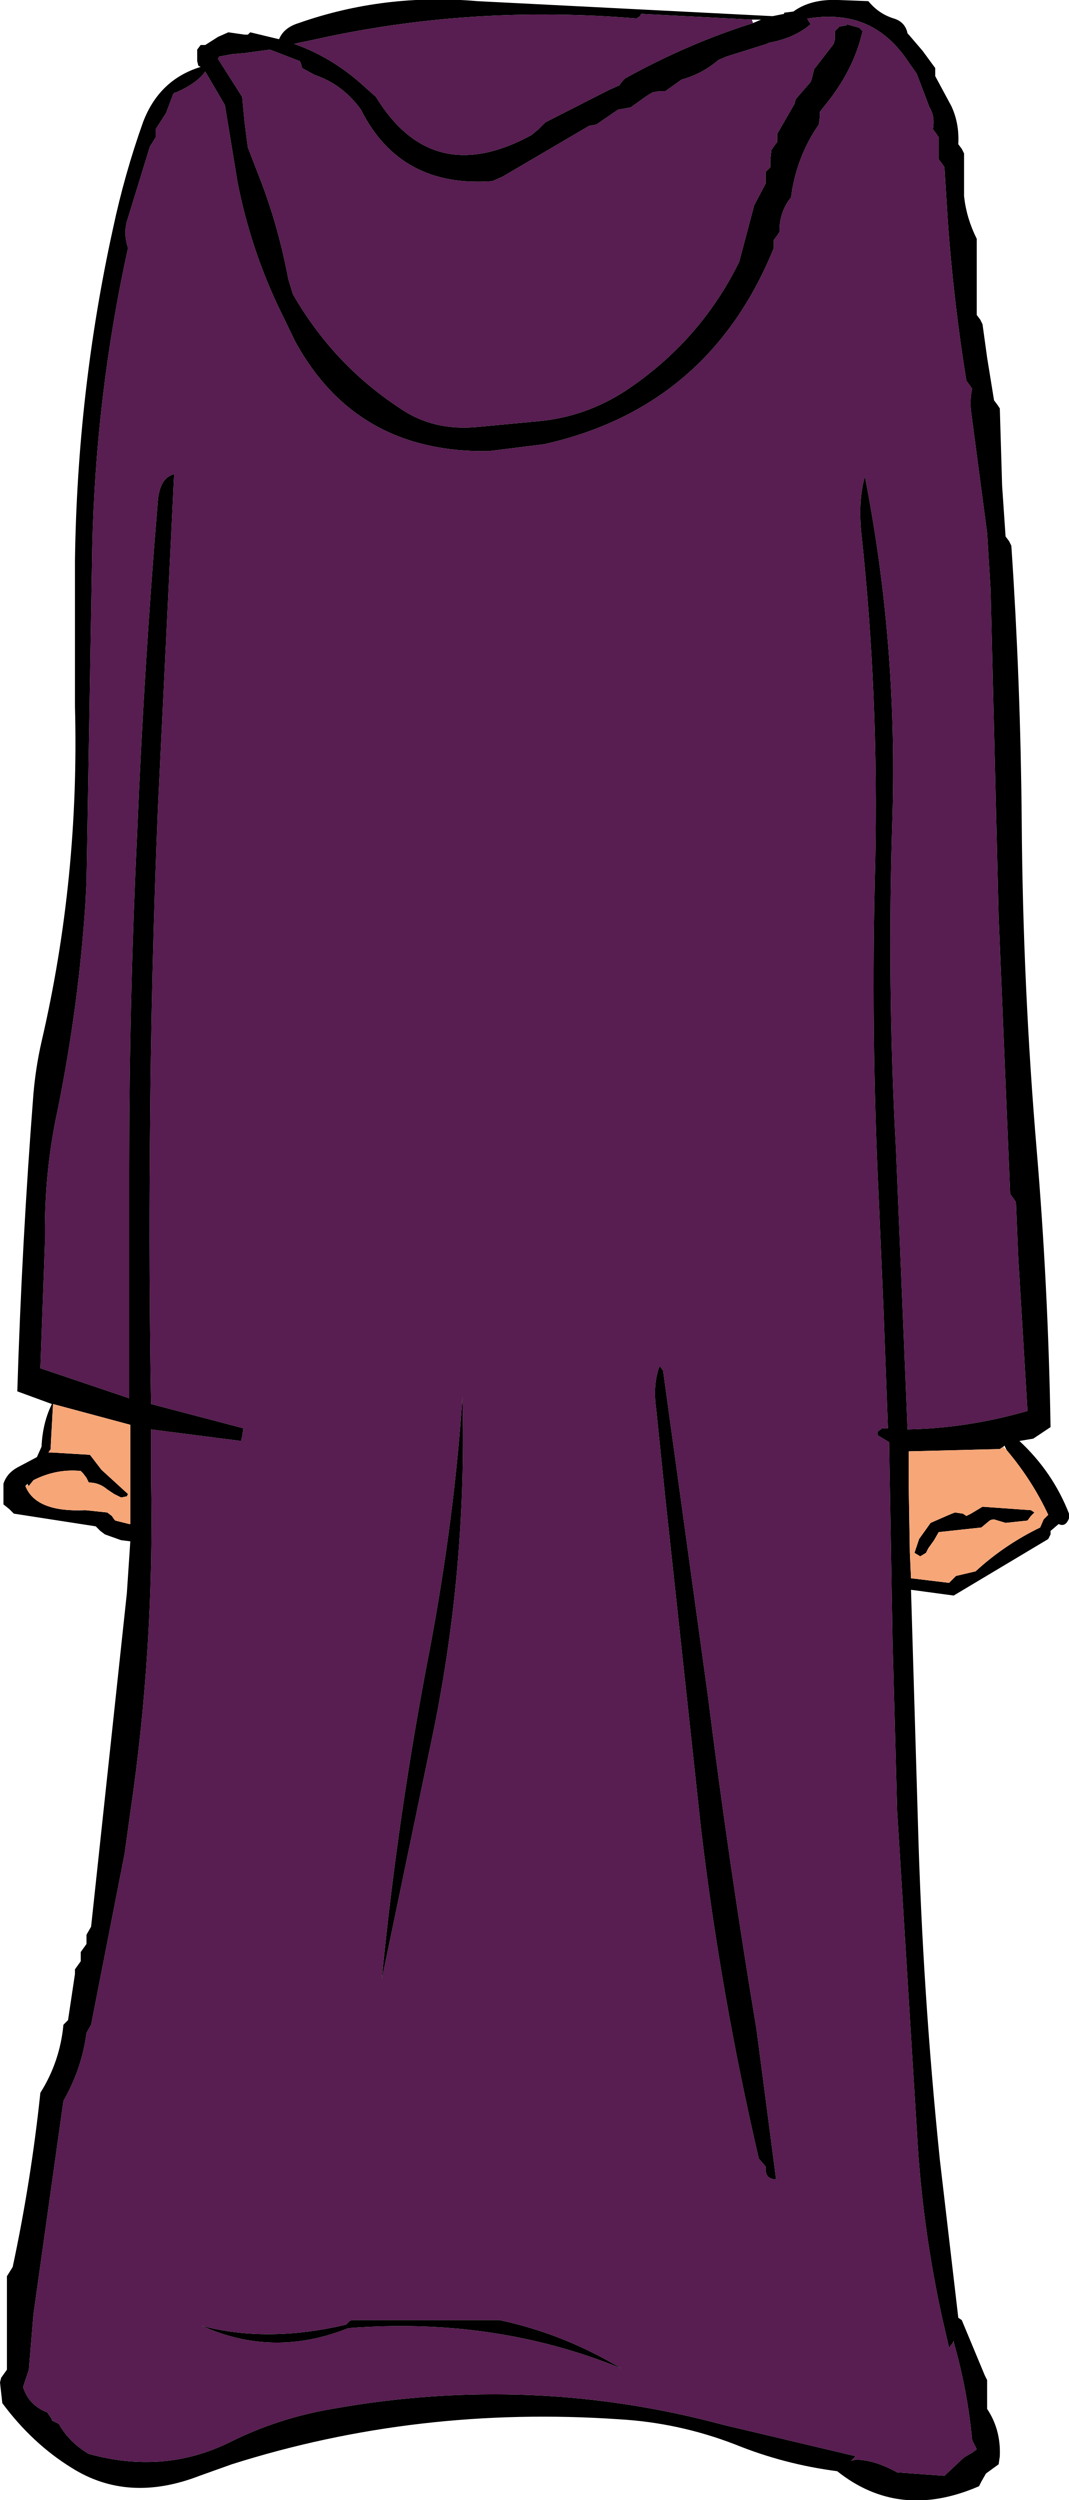 <?xml version="1.0" encoding="UTF-8" standalone="no"?>
<svg xmlns:xlink="http://www.w3.org/1999/xlink" height="108.35px" width="46.35px" xmlns="http://www.w3.org/2000/svg">
  <g transform="matrix(1.0, 0.0, 0.0, 1.0, -217.85, -166.65)">
    <path d="M250.5 167.65 Q247.65 168.55 244.95 170.05 L244.85 170.15 244.7 170.35 244.25 170.55 241.5 171.95 241.2 172.25 240.9 172.5 Q236.6 174.85 234.15 170.85 L233.7 170.45 Q232.3 169.15 230.6 168.55 L231.55 168.35 Q238.3 166.85 245.45 167.45 L245.6 167.35 245.65 167.25 250.45 167.5 250.5 167.65 M246.6 226.05 L246.45 225.85 Q246.15 226.65 246.3 227.7 L246.7 231.6 248.25 245.95 Q249.1 253.1 250.75 260.2 L251.05 260.55 Q251.0 261.1 251.5 261.1 L250.65 254.6 Q249.45 247.4 248.55 240.2 L246.6 226.05 M227.3 169.2 L227.35 169.1 227.9 169.0 228.45 168.95 229.55 168.8 230.85 169.3 230.9 169.4 230.95 169.6 231.5 169.9 Q232.7 170.3 233.5 171.4 235.2 174.8 239.2 174.5 L239.65 174.3 243.4 172.1 243.7 172.05 244.65 171.4 244.95 171.35 245.2 171.3 245.9 170.8 246.15 170.65 246.45 170.6 246.7 170.6 247.4 170.1 Q248.3 169.85 249.0 169.25 L249.35 169.1 251.1 168.55 251.2 168.5 Q252.3 168.3 253.0 167.7 L252.9 167.55 252.85 167.45 252.9 167.45 Q253.8 167.3 254.6 167.45 256.2 167.75 257.25 169.35 L257.6 169.85 258.15 171.3 Q258.4 171.7 258.3 172.25 L258.45 172.45 258.55 172.6 258.55 173.35 258.55 173.55 258.7 173.75 258.8 173.9 258.95 176.3 Q259.2 179.75 259.75 183.15 L259.9 183.35 260.0 183.5 Q259.9 183.95 259.95 184.45 L260.65 189.75 260.8 192.2 261.15 206.4 261.65 218.4 261.8 218.6 261.9 218.75 262.0 221.15 262.4 227.8 Q259.8 228.55 257.2 228.6 L256.7 216.5 Q256.3 209.25 256.55 201.9 256.75 194.45 255.35 187.3 255.05 188.35 255.2 189.8 255.95 196.75 255.8 204.0 255.6 211.3 255.95 218.55 L256.15 223.2 256.35 228.55 256.1 228.55 255.9 228.7 255.9 228.85 256.4 229.15 256.55 237.8 256.75 245.15 257.65 259.75 Q257.9 263.45 258.7 267.1 L259.0 268.4 259.15 268.2 259.2 268.1 259.2 268.15 Q259.8 270.25 260.0 272.4 L260.1 272.6 260.2 272.8 260.0 272.95 259.65 273.15 258.8 273.95 256.75 273.8 Q255.75 273.25 254.95 273.25 L254.75 273.3 254.95 273.1 249.25 271.75 Q240.9 269.5 232.25 271.05 229.9 271.45 227.8 272.5 224.95 273.9 221.7 273.0 220.85 272.5 220.4 271.7 L220.1 271.55 220.1 271.5 219.9 271.2 Q219.1 270.9 218.85 270.1 L219.1 269.35 219.3 266.95 220.6 257.7 Q221.4 256.3 221.6 254.75 L221.8 254.4 223.25 247.0 223.5 245.2 Q224.55 238.05 224.4 230.75 L224.4 228.6 228.3 229.1 228.35 228.9 228.4 228.55 224.4 227.5 Q224.3 221.9 224.35 216.2 224.4 208.8 224.7 201.6 L225.4 187.2 Q224.8 187.35 224.7 188.3 224.1 195.45 223.8 202.7 223.45 209.95 223.45 217.3 L223.45 227.25 219.6 225.95 219.8 220.45 Q219.75 217.5 220.35 214.75 221.25 210.3 221.55 205.85 L221.6 204.9 221.85 190.35 Q222.0 183.75 223.4 177.4 223.2 176.8 223.35 176.25 L224.35 173.0 224.6 172.6 224.6 172.45 224.6 172.25 225.05 171.55 225.35 170.75 Q225.4 170.65 225.5 170.65 226.4 170.25 226.75 169.75 L227.6 171.2 228.15 174.55 Q228.7 177.35 229.9 179.9 L230.65 181.45 Q233.3 186.3 239.05 186.2 L241.45 185.9 Q248.6 184.3 251.4 177.4 L251.4 177.25 251.4 177.05 251.55 176.85 251.65 176.7 251.65 176.5 Q251.7 175.75 252.15 175.2 L252.2 174.85 252.25 174.6 Q252.55 173.2 253.35 172.05 L253.4 171.7 253.4 171.5 253.55 171.3 Q254.85 169.75 255.25 168.0 L255.1 167.85 254.55 167.7 254.55 167.75 254.25 167.8 254.05 168.0 254.05 168.35 254.0 168.55 253.15 169.65 253.05 170.05 253.0 170.2 252.35 170.95 252.3 171.15 251.55 172.45 251.55 172.6 251.55 172.8 251.4 173.0 251.3 173.15 251.25 173.55 251.25 173.9 251.05 174.1 251.05 174.3 251.05 174.6 250.55 175.55 249.9 178.0 Q248.2 181.45 244.95 183.6 243.25 184.7 241.25 184.9 L238.6 185.15 Q236.65 185.35 235.2 184.35 232.3 182.45 230.55 179.4 L230.35 178.75 Q229.95 176.6 229.2 174.6 L228.6 173.05 228.55 172.7 228.45 171.9 228.35 170.85 227.3 169.2 M244.8 269.3 L244.45 269.1 Q242.1 267.75 239.5 267.2 L233.1 267.2 233.0 267.25 232.85 267.4 Q229.45 268.2 226.6 267.45 229.7 268.85 232.95 267.55 239.3 267.05 244.8 269.3 M234.4 252.45 L236.65 241.65 Q238.1 234.5 237.9 227.2 237.55 232.45 236.5 238.05 235.1 245.25 234.4 252.45" fill="#581d51" fill-rule="evenodd" stroke="none"/>
    <path d="M250.45 167.5 L245.65 167.25 245.6 167.35 245.45 167.45 Q238.3 166.85 231.55 168.35 L230.6 168.55 Q232.3 169.15 233.7 170.45 L234.15 170.85 Q236.6 174.85 240.9 172.5 L241.2 172.25 241.5 171.95 244.25 170.55 244.7 170.35 244.85 170.15 244.95 170.05 Q247.65 168.55 250.5 167.65 L250.85 167.5 250.45 167.5 M226.4 169.0 L226.4 168.8 226.55 168.6 226.75 168.6 227.3 168.25 227.75 168.05 228.45 168.15 228.6 168.15 228.7 168.05 229.95 168.35 Q230.15 167.85 230.8 167.65 234.5 166.35 238.55 166.7 L251.35 167.35 251.85 167.25 251.85 167.2 252.25 167.15 Q253.0 166.6 254.2 166.65 L255.5 166.7 Q255.95 167.25 256.6 167.45 257.1 167.6 257.2 168.1 L257.25 168.15 257.85 168.85 258.4 169.6 258.4 169.8 258.4 169.95 259.1 171.25 Q259.45 172.0 259.4 172.9 L259.55 173.1 259.65 173.3 259.65 175.15 Q259.75 176.1 260.2 177.0 L260.2 178.45 260.2 180.3 260.35 180.5 260.45 180.7 260.65 182.15 260.95 184.0 261.1 184.2 261.2 184.35 261.3 187.7 261.45 189.9 261.6 190.1 261.7 190.3 Q262.1 196.2 262.15 202.25 262.2 209.4 262.8 216.5 263.3 222.45 263.4 228.5 L262.65 229.0 262.05 229.1 Q263.5 230.45 264.2 232.25 L264.2 232.45 Q264.05 232.85 263.75 232.7 L263.4 233.0 263.4 233.15 263.3 233.35 259.2 235.8 257.35 235.55 257.65 245.65 Q257.85 252.95 258.6 260.25 L259.4 267.1 259.55 267.2 260.55 269.6 260.65 269.8 260.65 270.7 260.65 271.05 Q261.25 271.95 261.2 273.1 L261.15 273.45 260.6 273.85 260.4 274.2 260.3 274.4 Q256.85 275.9 254.15 273.75 251.85 273.45 249.75 272.6 247.3 271.65 244.7 271.5 235.95 270.9 227.9 273.45 L226.5 273.95 Q223.4 275.15 220.95 273.6 219.25 272.55 217.95 270.8 L217.85 269.9 217.9 269.7 218.15 269.35 218.15 265.45 218.15 265.3 218.4 264.9 Q219.2 261.15 219.6 257.35 220.45 256.0 220.6 254.4 L220.8 254.2 221.1 252.2 221.1 252.0 221.35 251.65 221.35 251.45 221.35 251.25 221.6 250.9 221.6 250.7 221.6 250.5 221.8 250.15 223.35 235.7 223.5 233.45 223.1 233.4 222.4 233.15 222.2 233.0 222.05 232.85 222.0 232.8 218.45 232.25 218.25 232.05 218.0 231.85 218.0 231.7 218.0 231.5 218.0 230.95 Q218.15 230.5 218.6 230.25 L219.45 229.8 219.65 229.35 Q219.7 228.3 220.1 227.5 L218.6 226.95 Q218.8 220.45 219.3 214.05 219.4 212.9 219.65 211.8 221.3 204.7 221.1 197.25 L221.1 190.95 Q221.2 183.6 222.75 176.55 223.25 174.2 224.05 171.95 224.75 170.1 226.55 169.55 L226.45 169.5 226.4 169.3 226.4 169.1 226.4 169.05 226.4 169.0 M227.3 169.2 L228.35 170.85 228.45 171.9 228.55 172.7 228.6 173.05 229.2 174.6 Q229.95 176.6 230.35 178.75 L230.55 179.4 Q232.3 182.45 235.2 184.35 236.65 185.35 238.6 185.15 L241.25 184.9 Q243.25 184.7 244.95 183.6 248.2 181.45 249.9 178.0 L250.55 175.55 251.05 174.6 251.05 174.3 251.05 174.1 251.25 173.9 251.25 173.55 251.3 173.15 251.4 173.0 251.55 172.8 251.55 172.6 251.55 172.45 252.3 171.15 252.35 170.95 253.0 170.2 253.05 170.05 253.15 169.65 254.0 168.55 254.05 168.35 254.05 168.0 254.25 167.8 254.55 167.75 254.55 167.7 255.1 167.85 255.25 168.0 Q254.85 169.75 253.55 171.3 L253.4 171.5 253.4 171.7 253.35 172.05 Q252.55 173.2 252.25 174.6 L252.2 174.85 252.15 175.2 Q251.7 175.75 251.65 176.5 L251.65 176.7 251.55 176.85 251.4 177.05 251.4 177.25 251.4 177.4 Q248.6 184.3 241.45 185.9 L239.05 186.2 Q233.3 186.3 230.65 181.45 L229.9 179.9 Q228.7 177.35 228.15 174.55 L227.6 171.2 226.75 169.75 Q226.4 170.25 225.5 170.65 225.4 170.65 225.35 170.75 L225.05 171.55 224.6 172.25 224.6 172.45 224.6 172.6 224.35 173.0 223.35 176.25 Q223.2 176.8 223.4 177.4 222.0 183.75 221.85 190.35 L221.6 204.9 221.55 205.85 Q221.25 210.3 220.35 214.75 219.75 217.5 219.8 220.45 L219.6 225.95 223.45 227.25 223.45 217.3 Q223.45 209.95 223.8 202.7 224.1 195.45 224.7 188.3 224.8 187.35 225.4 187.2 L224.7 201.6 Q224.4 208.8 224.35 216.2 224.3 221.9 224.4 227.5 L228.4 228.55 228.35 228.9 228.3 229.1 224.4 228.6 224.4 230.75 Q224.55 238.05 223.5 245.2 L223.25 247.0 221.8 254.4 221.6 254.75 Q221.4 256.3 220.6 257.7 L219.3 266.95 219.1 269.35 218.85 270.1 Q219.1 270.9 219.9 271.2 L220.1 271.5 220.1 271.55 220.4 271.7 Q220.85 272.5 221.7 273.0 224.95 273.9 227.8 272.5 229.9 271.45 232.25 271.05 240.9 269.5 249.25 271.75 L254.95 273.1 254.75 273.3 254.95 273.25 Q255.75 273.25 256.75 273.8 L258.8 273.95 259.65 273.15 260.0 272.95 260.2 272.8 260.1 272.6 260.0 272.4 Q259.8 270.25 259.2 268.15 L259.2 268.1 259.15 268.2 259.0 268.4 258.7 267.1 Q257.9 263.45 257.65 259.75 L256.75 245.15 256.55 237.8 256.4 229.15 255.9 228.85 255.9 228.7 256.1 228.55 256.35 228.55 256.15 223.2 255.95 218.55 Q255.6 211.3 255.8 204.0 255.95 196.75 255.2 189.8 255.05 188.35 255.35 187.3 256.75 194.45 256.55 201.9 256.3 209.25 256.7 216.5 L257.2 228.6 Q259.8 228.55 262.4 227.8 L262.0 221.15 261.9 218.75 261.8 218.6 261.65 218.4 261.15 206.4 260.8 192.2 260.65 189.75 259.95 184.45 Q259.9 183.95 260.0 183.5 L259.9 183.35 259.75 183.15 Q259.2 179.75 258.95 176.3 L258.8 173.9 258.7 173.75 258.55 173.55 258.55 173.35 258.55 172.6 258.45 172.45 258.3 172.25 Q258.4 171.7 258.15 171.3 L257.6 169.85 257.25 169.35 Q256.2 167.75 254.6 167.45 253.8 167.3 252.9 167.45 L252.85 167.45 252.9 167.55 253.0 167.7 Q252.3 168.3 251.2 168.5 L251.1 168.55 249.35 169.1 249.0 169.25 Q248.3 169.85 247.4 170.1 L246.7 170.6 246.45 170.6 246.15 170.65 245.9 170.8 245.2 171.3 244.95 171.35 244.65 171.4 243.7 172.05 243.4 172.1 239.65 174.3 239.2 174.5 Q235.2 174.8 233.5 171.4 232.7 170.3 231.5 169.9 L230.95 169.6 230.9 169.4 230.85 169.3 229.55 168.8 228.45 168.95 227.9 169.0 227.35 169.1 227.3 169.2 M246.6 226.05 L248.55 240.2 Q249.45 247.4 250.65 254.6 L251.5 261.1 Q251.0 261.1 251.05 260.55 L250.75 260.2 Q249.1 253.1 248.25 245.95 L246.7 231.6 246.3 227.7 Q246.15 226.65 246.45 225.85 L246.6 226.05 M261.35 229.35 L261.2 229.45 257.25 229.55 257.25 231.05 257.3 233.95 257.35 235.05 259.0 235.25 259.2 235.05 259.3 234.95 260.15 234.75 Q261.4 233.6 262.95 232.85 L263.1 232.5 263.3 232.3 Q262.6 230.8 261.5 229.5 L261.4 229.3 261.35 229.35 M257.75 234.1 L257.5 233.95 257.7 233.35 258.2 232.65 259.0 232.3 259.25 232.2 259.6 232.25 259.75 232.35 259.95 232.25 260.45 231.95 262.55 232.1 262.7 232.2 262.55 232.35 262.4 232.55 261.45 232.65 260.95 232.5 Q260.8 232.5 260.7 232.6 L260.4 232.85 258.55 233.05 258.35 233.4 258.1 233.75 258.0 233.95 257.75 234.1 M244.8 269.3 Q239.3 267.05 232.95 267.55 229.7 268.85 226.6 267.45 229.45 268.2 232.85 267.4 L233.0 267.25 233.1 267.2 239.5 267.2 Q242.1 267.75 244.45 269.1 L244.8 269.3 M218.95 231.05 Q219.4 232.2 221.55 232.1 L222.5 232.2 222.7 232.35 222.8 232.5 222.85 232.55 223.45 232.7 223.5 232.7 223.5 232.05 223.5 231.4 223.5 228.4 220.15 227.5 220.05 229.3 220.05 229.45 219.95 229.6 220.1 229.6 221.75 229.7 222.25 230.35 223.4 231.4 223.35 231.5 223.1 231.55 222.8 231.4 222.5 231.2 Q222.15 230.9 221.7 230.9 L221.6 230.7 221.45 230.5 221.35 230.4 Q220.35 230.3 219.4 230.75 L219.3 230.8 219.1 231.05 219.05 231.0 219.05 230.95 218.95 231.05 M234.4 252.45 Q235.1 245.25 236.5 238.05 237.55 232.45 237.9 227.2 238.1 234.5 236.65 241.65 L234.4 252.45" fill="#000000" fill-rule="evenodd" stroke="none"/>
    <path d="M261.5 229.5 Q262.6 230.8 263.3 232.3 L263.1 232.5 262.95 232.85 Q261.4 233.6 260.15 234.75 L259.3 234.95 259.2 235.05 259.0 235.25 257.35 235.05 257.3 233.95 257.25 231.05 257.25 229.55 261.2 229.45 261.35 229.35 261.5 229.5 M257.75 234.1 L258.0 233.95 258.1 233.75 258.35 233.4 258.55 233.05 260.4 232.85 260.7 232.6 Q260.8 232.5 260.95 232.5 L261.45 232.65 262.4 232.55 262.55 232.35 262.7 232.2 262.55 232.1 260.45 231.95 259.95 232.25 259.75 232.35 259.6 232.25 259.25 232.2 259.0 232.3 258.2 232.65 257.7 233.35 257.5 233.95 257.75 234.1 M219.05 231.0 L219.1 231.05 219.3 230.8 219.4 230.75 Q220.35 230.3 221.35 230.4 L221.45 230.5 221.6 230.7 221.7 230.9 Q222.15 230.9 222.5 231.2 L222.8 231.4 223.1 231.55 223.35 231.5 223.4 231.4 222.25 230.35 221.75 229.7 220.1 229.6 219.95 229.6 220.05 229.45 220.05 229.3 220.15 227.5 223.5 228.4 223.5 231.4 223.5 232.05 223.5 232.7 223.45 232.7 222.85 232.55 222.8 232.5 222.7 232.35 222.5 232.2 221.55 232.1 Q219.4 232.2 218.95 231.05 L219.05 231.0" fill="#f7a677" fill-rule="evenodd" stroke="none"/>
  </g>
</svg>
